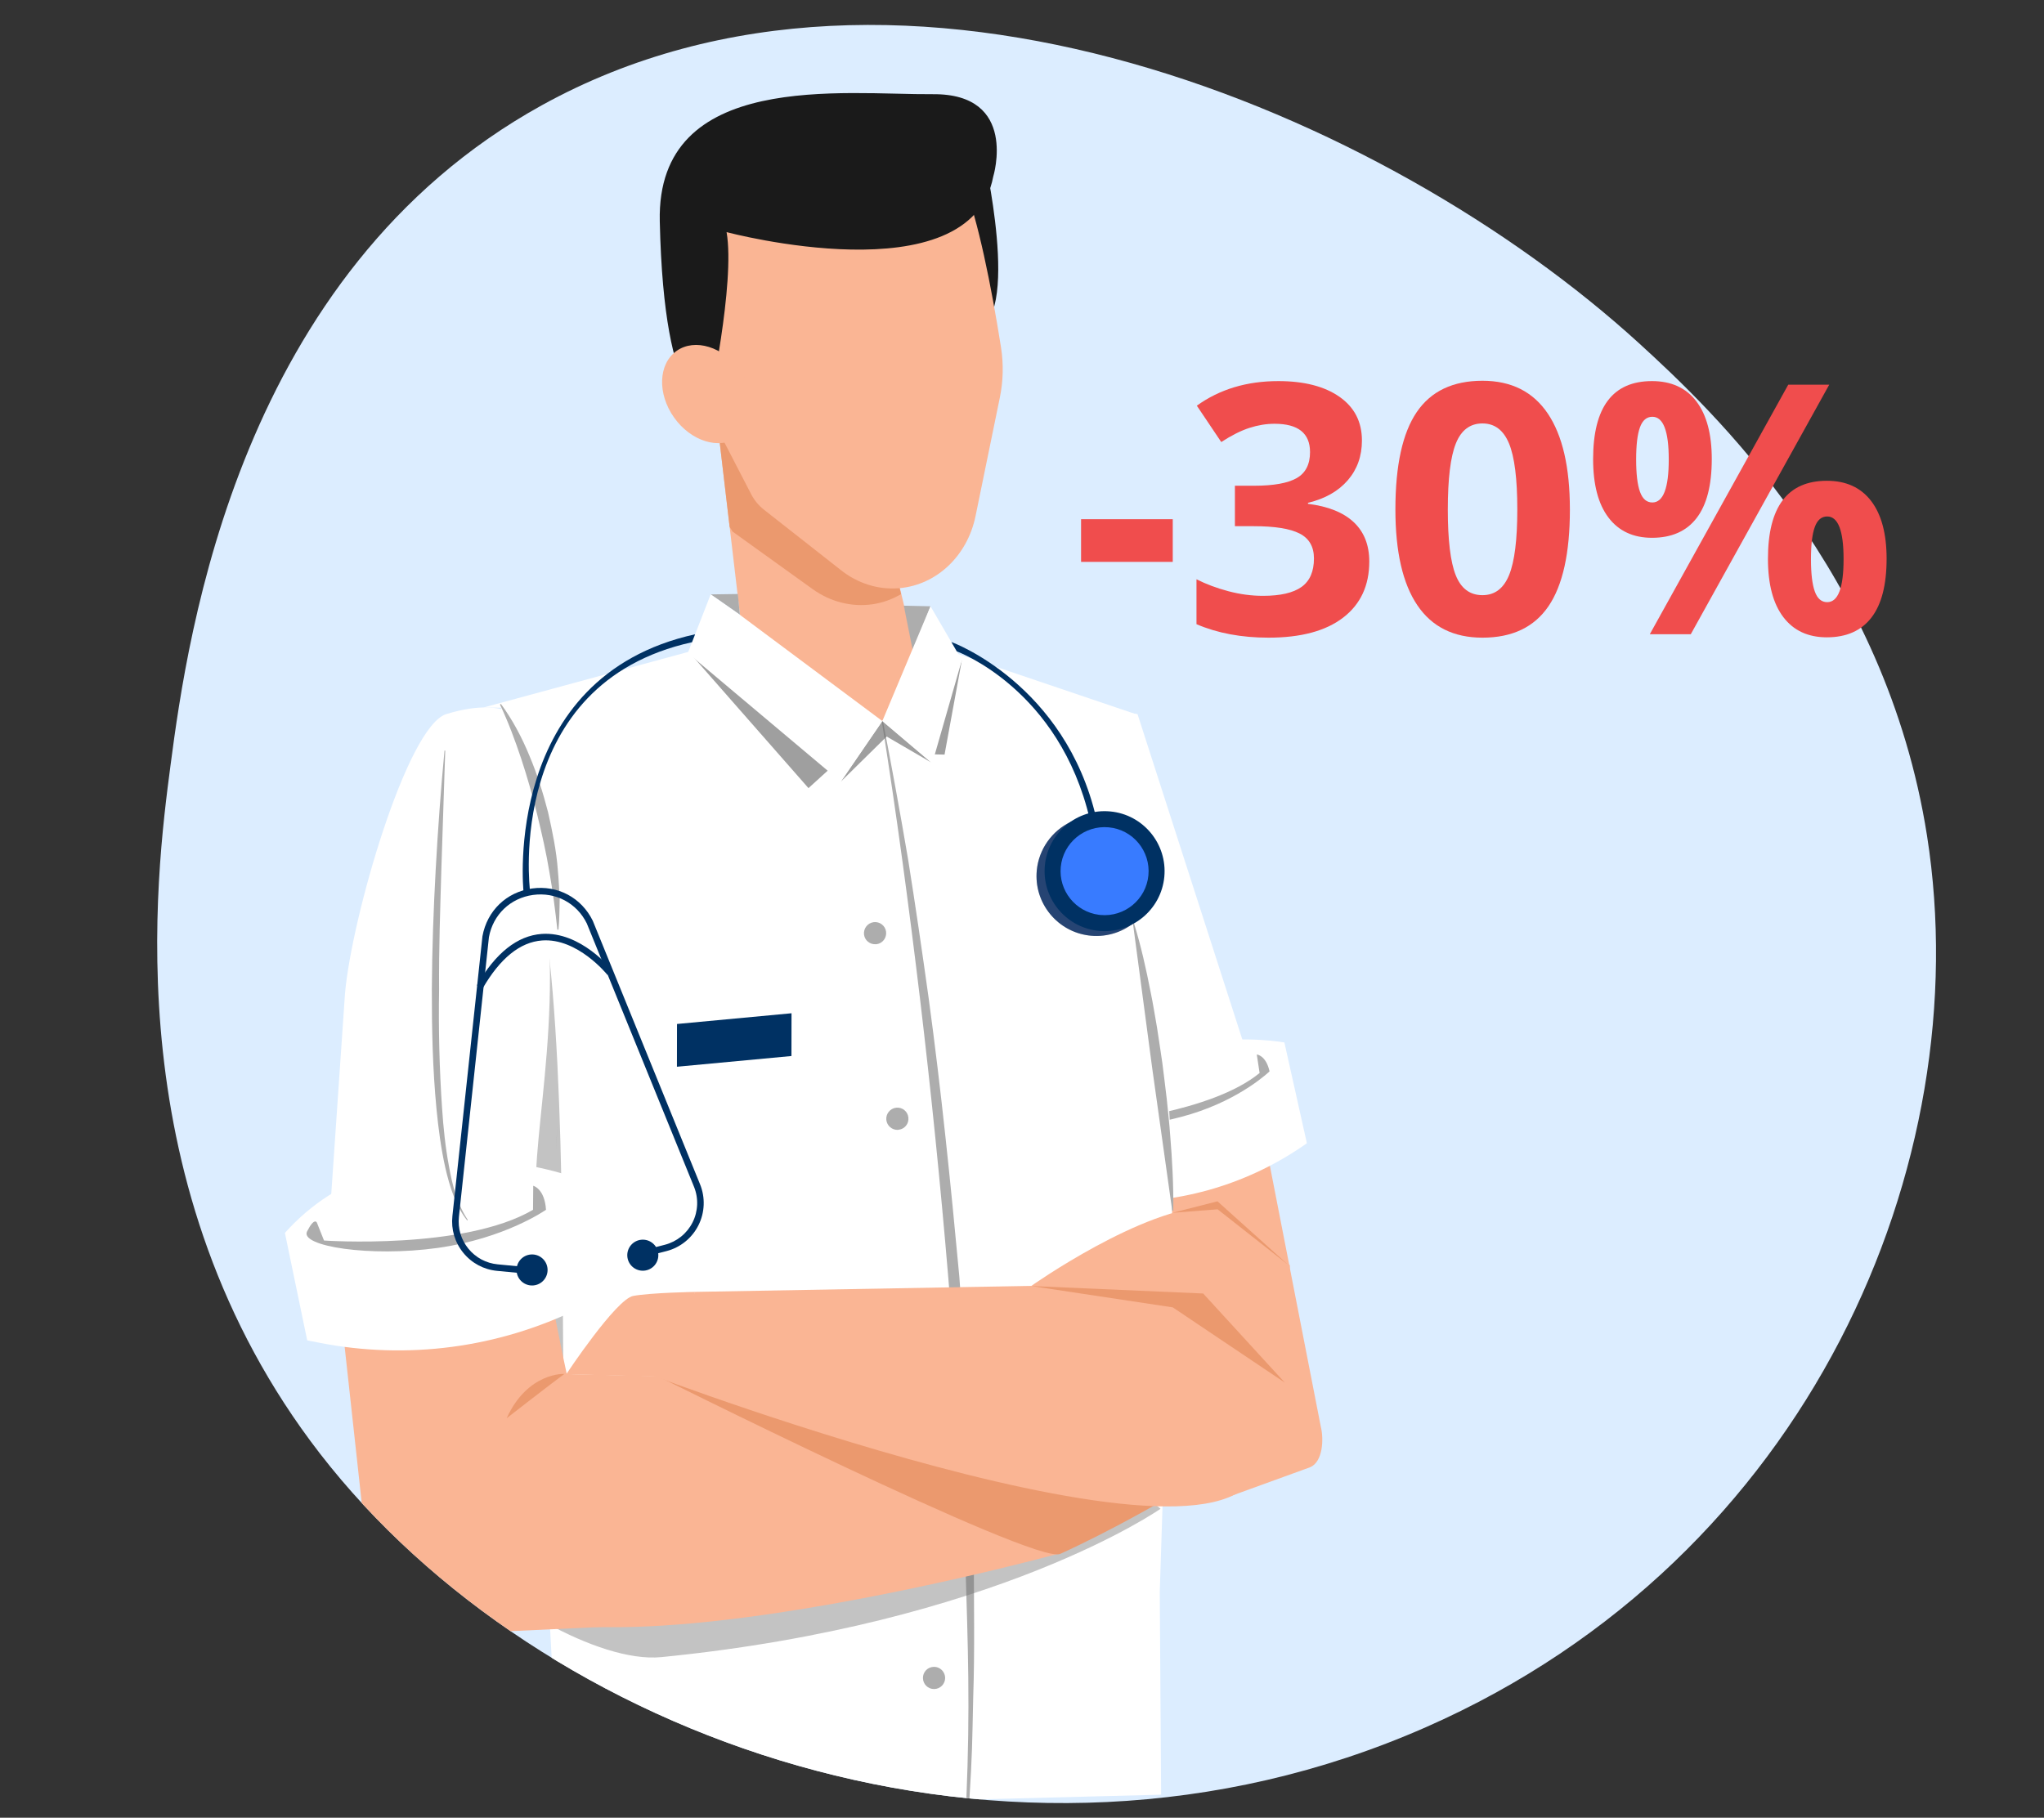 <?xml version="1.0" encoding="UTF-8"?>
<svg xmlns="http://www.w3.org/2000/svg" xmlns:xlink="http://www.w3.org/1999/xlink" viewBox="0 0 418.245 372.019">
  <rect x="0" y="0" width="418.245" height="372.019" fill="#333333" stroke="none"/>
  <defs>
    <style>.cls-1{opacity:.42;}.cls-1,.cls-2,.cls-3,.cls-4,.cls-5,.cls-6,.cls-7,.cls-8,.cls-9,.cls-10,.cls-11,.cls-12,.cls-13,.cls-14{stroke-width:0px;}.cls-1,.cls-8{fill:#707070;mix-blend-mode:multiply;}.cls-15{clip-path:url(#clippath);}.cls-2{fill:none;}.cls-3{fill:#1a1a1a;}.cls-4{fill:#003163;}.cls-5{fill:#264473;}.cls-6{fill:#eb996e;}.cls-7{fill:#dcedff;}.cls-8{opacity:.67;}.cls-9{fill:#387bff;}.cls-10{fill:#fab594;}.cls-11{fill:#adadad;}.cls-12{fill:#c9c9c9;}.cls-16{isolation:isolate;}.cls-13{fill:#f04d4d;}.cls-14{fill:#fff;}</style>
    <clipPath id="clippath">
      <path class="cls-2" d="M110.82,21.57c73.923-40.887,172.957,1.591,224.563,48.682,14.742,13.453,50.488,47.012,58.929,100.8,10.486,66.814-23.836,147.798-102.551,182.439-85.678,37.705-181.477,1.971-226.313-56.033-41.932-54.248-33.54-118.123-30.541-140.943,3.518-26.771,13.98-100.69,75.913-134.945h0Z"></path>
    </clipPath>
  </defs>
  <g class="cls-16">
    <g id="_Слой_19">
      <path class="cls-7" d="M110.82,21.57c73.923-40.887,172.957,1.591,224.563,48.682,14.742,13.453,50.488,47.012,58.929,100.8,10.486,66.814-23.836,147.798-102.551,182.439-85.678,37.705-181.477,1.971-226.313-56.033-41.932-54.248-33.54-118.123-30.541-140.943,3.518-26.771,13.98-100.69,75.913-134.945h0Z"></path>
      <g class="cls-15">
        <path class="cls-3" d="M201.65,33.4s8.389,37.976-4.909,33.916c-13.298-4.06-14.474-34.481-14.474-34.481l19.383.564Z"></path>
        <path class="cls-10" d="M218.857,239.844c5.013,16.293,10.677,31.496,15.896,40.15,7.274,22.27,16.641,26.351,16.641,26.351l16.661-6.05c2.626-1.081,2.853-5.737,2.211-8.303l-14.976-76.738-.245.091"></path>
        <path class="cls-14" d="M255.045,215.344l-22.28-69.189c-42.772-6.897-27.334,39.21-27.334,39.21,2.192,13.211,7.327,34.651,13.427,54.479"></path>
        <path class="cls-14" d="M262.811,213.349s-29.666-5.47-43.519,16.164l6.231,16.345,1.941.067c14.266.492,28.299-3.706,39.952-11.95l0-0-4.604-20.626Z"></path>
        <path class="cls-11" d="M259.779,219.262s-5.694,5.564-16.097,8.753c-10.403,3.19-21.743,3.22-20.942.708.801-2.512,1.325-1.634,1.325-1.634l1.573,2.633s22.263-2.019,32.102-10.125l-.575-3.785s1.872.148,2.614,3.451Z"></path>
        <polygon class="cls-14" points="98.926 144.799 170.774 125.286 232.767 146.28 98.926 144.799"></polygon>
        <path class="cls-14" d="M237.59,367.3l-.28-41.492,2.176-67.563c1.818-25.465-3.226-91.464-17.276-112.781l-35.216-12.3-3.601,6.131-5.762,3.584-26.262-12.193-48.862,13.394,12.029,226.387,123.053-3.168Z"></path>
        <path class="cls-11" d="M180.657,147.549c1.831,9.39,3.538,18.807,5.146,28.241,1.506,9.449,2.885,18.918,4.208,28.396,2.587,18.966,4.519,38.014,6.288,57.079,1.404,19.095,2.572,38.217,2.968,57.367.003,9.581.198,19.153-.127,28.729-.211,9.574-.194,11.415-.785,20.957l-.621.014c.785-19.102.352-30.535-.229-49.642-.731-19.102-1.887-38.186-3.468-57.238-1.598-19.049-3.523-38.071-5.784-57.055-2.278-18.98-4.814-37.934-7.822-56.812l.224-.037Z"></path>
        <path class="cls-11" d="M173.591,155.427c-.591.011-1.186-.229-1.603-.653-.439-.4-.699-.987-.71-1.577-.011-.613.228-1.186.651-1.625.825-.856,2.347-.884,3.203-.059.439.424.677.987.688,1.6.011.59-.206,1.185-.629,1.601-.423.439-.986.701-1.6.712Z"></path>
        <path class="cls-11" d="M191.147,345.677c-1.25.023-2.29-1.003-2.291-2.253h0c-.023-1.249.981-2.267,2.23-2.29h0c1.272-.023,2.291,1.003,2.314,2.251h0c.001,1.25-.981,2.268-2.23,2.291h0l-.022 0ZM187.606,305.302h0c-.068-1.249.888-2.334,2.159-2.381h0c1.249-.068,2.312.889,2.38,2.137h0c.069,1.249-.889,2.334-2.16,2.381h0c-.021.023-.045.023-.067.023h0c-1.226.023-2.244-.936-2.312-2.16ZM185.017,267.225h0c-.092-1.247.819-2.355,2.09-2.469h0c1.247-.092,2.333.842,2.447,2.09h0c.09,1.248-.844,2.333-2.091,2.447h0c-.045.001-.091.002-.136.003h0c-1.181.022-2.197-.868-2.31-2.071ZM181.361,229.214c-.136-1.248.775-2.377,2.021-2.514h0c1.247-.136,2.377.775,2.491,2.022h0c.136,1.247-.752,2.354-1.998,2.491h0c-.069.024-.136.025-.205.026h0c-1.158.021-2.173-.845-2.309-2.024ZM176.799,191.288h0c-.16-1.247.728-2.4,1.974-2.559h0c1.224-.159,2.376.706,2.536,1.953h0c.16,1.246-.706,2.398-1.952,2.557h0c-.091.002-.182.003-.273.005h0c-1.136.021-2.127-.802-2.285-1.957Z"></path>
        <path class="cls-10" d="M160.189,144.603l-8.152-13.509-5.183-44.057,27.44-7.79,14.327,59.851c1.32,10.035-20.745,12.089-28.432,5.505Z"></path>
        <path class="cls-6" d="M178.564,123.666c2.09-.305,4.035-1.038,5.81-2.065l-10.081-42.355-27.44,7.79,2.448,20.809.604.951,16.361,11.763c3.651,2.625,8.025,3.73,12.297,3.106Z"></path>
        <path class="cls-10" d="M184.067,120.374h0c7.612-.685,13.883-6.633,15.546-14.746l4.973-24.251c.695-3.387.779-6.865.241-10.28-1.991-12.656-4.731-26.206-7.61-33.38l-.435-3.477c-5.272-13.138-17.926-13.235-30.937-12.064h0c-14.283,1.286-18.75,12.137-20.261,27.675l-8.008,8.01c-.683,7.023.794,14.132,4.2,20.211l11.931,23.075c.638,1.235,1.534,2.318,2.627,3.176l15.626,12.271c3.501,2.822,7.807,4.167,12.107,3.779Z"></path>
        <path class="cls-3" d="M145.015,83.146s5.463-25.191,3.66-35.641c0,0,49.898,13.309,54.563-11.367,0,0,5.221-17.009-12.358-16.859-18.028.154-56.562-4.999-55.876,25.994.878,39.679,10.011,37.873,10.011,37.873Z"></path>
        <path class="cls-10" d="M151.472,75.845c3.457,4.876,3.227,10.978-.512,13.63-3.741,2.652-9.575.849-13.032-4.026-3.457-4.875-3.228-10.978.512-13.63,3.74-2.652,9.575-.849,13.032,4.026Z"></path>
        <polygon class="cls-8" points="140.968 133.43 165.43 161.295 180.545 147.567 140.968 133.43"></polygon>
        <polygon class="cls-8" points="196.82 135.099 189.711 154.354 193.273 154.435 196.82 135.099"></polygon>
        <polygon class="cls-8" points="180.545 147.567 172.039 159.983 181.433 150.739 190.495 156.017 180.545 147.567"></polygon>
        <polygon class="cls-11" points="184.941 123.958 190.4 124.08 186.817 133.368 184.941 123.958"></polygon>
        <polygon class="cls-14" points="190.4 124.08 196.82 135.099 190.765 156.206 180.545 147.567 190.4 124.08"></polygon>
        <path class="cls-11" d="M150.979,121.569l-5.559.082c.631.38,5.97,4.179,5.97,4.179l-.411-4.261Z"></path>
        <polyline class="cls-14" points="145.42 121.651 140.735 133.653 172.039 159.983 180.545 147.567 151.036 125.561"></polyline>
        <path class="cls-1" d="M215.623,290.066l-100.276-2.321c-.421-24.922.525-83.256-5.765-109.392,0,0-3.834-30.465-14.686-27.538l-13.379,87.492-.3,94.475,10.554-16.553c7.964,10.486,30.55,24.199,43.546,22.915,68.507-6.769,102.151-30.36,102.151-30.36l-21.844-18.716Z"></path>
        <path class="cls-11" d="M99.24,148.307c1.373.797,1.762,2.273,2.273,3.541.436,1.319.799,2.665,1.076,4.015.496,2.715.746,5.44.972,8.166.233,2.722.187,5.453.145,8.165-.028,2.719-.106,5.432-.249,8.138-.207,2.706-.505,5.396-.793,8.087-.296,2.691-.526,5.385-1.04,8.049-.456,2.669-.879,5.34-1.409,7.995-.634,2.643-1.139,5.299-1.888,7.921l-.225-.028c.603-5.354,1.276-10.701,1.769-16.066.549-5.359.994-10.729,1.322-16.103.409-5.37.593-10.755.599-16.136-.035-2.69-.108-5.383-.397-8.055-.125-1.338-.333-2.665-.614-3.975-.175-.644-.31-1.304-.574-1.915-.213-.604-.562-1.271-1.019-1.577l.053-.221Z"></path>
        <path class="cls-11" d="M113.732,235.766l.354-5.422c-.146,1.758-.258,3.579-.354,5.422Z"></path>
        <path class="cls-14" d="M109.798,245.707c-1.355-13.307,7.045-43.224-.337-73.896,0,0,9.834-34.164-18.122-25.672-8.051,2.446-19.397,41.639-20.745,57.204l-2.807,40.958c-1.351,10.632,1.06,14.923,2.108,25.589"></path>
        <path class="cls-10" d="M69.894,269.891l6.204,56.714c.523,3.113,2.886,8.174,6.041,8.261l46.107-2.136s-15.623-59.283-18.448-87.023"></path>
        <path class="cls-10" d="M95.216,315.755l15.491-34.656,104.795,2.426.87,34.508s-128.54,35.199-121.157-2.278Z"></path>
        <path class="cls-6" d="M142.751,281.841l-10.43-1.311s79.498,39.82,84.615,37.492c10.676-4.857,21.181-11.023,21.181-11.023l-22.614-23.473-72.752-1.684Z"></path>
        <path class="cls-10" d="M142.239,264.397s-9.137.169-12.663.824c-3.526.655-13.703,16.021-13.703,16.021l20.458.542,5.908-17.387Z"></path>
        <path class="cls-10" d="M257.336,295.584l-6.003-33.142-109.093,1.955-9.27,16.903s130.96,49.67,124.367,14.284Z"></path>
        <path class="cls-14" d="M116.773,240.712s-36.497-12.989-58.475,11.613l4.564,21.995,2.447.481c17.986,3.534,36.636,1.076,53.092-6.998l0-0-1.629-27.091Z"></path>
        <path class="cls-11" d="M111.722,247.591s-8.355,5.892-22.195,7.813c-13.841,1.921-28.224-.355-26.696-3.376,1.528-3.021,2.013-1.802,2.013-1.802l1.456,3.659s28.639,1.983,42.768-6.286l.043-4.917s2.343.57,2.61,4.909Z"></path>
        <path class="cls-11" d="M232.054,189.008c1.407,4.55,2.462,9.264,3.39,14.036.499,2.37.865,4.802,1.298,7.202.385,2.423.733,4.863,1.096,7.296.3,2.463.629,4.912.905,7.385.238,2.491.536,4.955.707,7.477.408,5.014.692,10.086.627,15.319l-.209.097-4.116-29.31-3.908-29.406.209-.097Z"></path>
        <path class="cls-10" d="M210.998,263.195s22.741-16.097,37.049-16.361l15.9,12.111-1.947,23.466-16.821-17.684-34.181-1.533Z"></path>
        <path class="cls-11" d="M102.507,144.081c2.411,3.287,4.31,6.902,5.844,10.638,1.575,3.727,2.781,7.592,3.79,11.501.887,3.937,1.721,7.895,2.009,11.93.193,2.008.27,4.028.373,6.037-.046,2.028-.045,4.043-.247,6.066l-.226.021c-.437-3.958-.933-7.911-1.638-11.83-.647-3.929-1.536-7.812-2.475-11.678-.945-3.866-2.035-7.696-3.284-11.475-1.26-3.772-2.647-7.517-4.349-11.107l.203-.103Z"></path>
        <path class="cls-11" d="M91.105,153.622l-.799,24.457c-.229,8.137-.524,16.264-.459,24.388-.135,8.117.057,16.238.607,24.291.27,4.026.68,8.043,1.418,11.958.689,3.915,1.733,7.807,3.835,10.932l-.099.138c-2.36-2.926-3.585-6.907-4.488-10.809-.884-3.949-1.412-8.001-1.809-12.059-.779-8.126-.964-16.313-.947-24.478.045-8.169.344-16.329.788-24.471.45-8.142,1.033-16.27,1.805-24.372l.147.025Z"></path>
        <path class="cls-2" d="M139.427,77.562s5.624-1.675,7.658,4.547"></path>
        <line class="cls-2" x1="142.239" y1="81.81" x2="144.513" y2="78.46"></line>
        <path class="cls-4" d="M223.023,167.803c-6.199-26.724-27.029-34.415-27.245-34.494l-1.105-1.905c.3.057,23.293,8.675,29.654,36.096l-1.305.302Z"></path>
        <path class="cls-12" d="M222.762,191.45c-3.082-.404-5.853-1.934-7.847-4.341-2.091-2.526-3.074-5.715-2.766-8.98.404-4.291,3.088-8.104,7.005-9.95.299-.14.658-.042.841.232.185.275.141.643-.103.867-2.002,1.839-3.244,4.331-3.498,7.019-.564,6.005,3.868,11.34,9.865,11.913l.001 0c1.935.182,3.895-.163,5.671-1.0.3-.141.657-.042.841.232.185.275.141.643-.103.867-2.563,2.352-6.006,3.516-9.447,3.192-.154-.014-.307-.032-.459-.052Z"></path>
        <path class="cls-5" d="M222.762,191.45c-3.082-.404-5.853-1.934-7.847-4.341-2.091-2.526-3.074-5.715-2.766-8.98.404-4.291,3.088-8.104,7.005-9.95.299-.14.658-.042.841.232.185.275.141.643-.103.867-2.002,1.839-3.244,4.331-3.498,7.019-.564,6.005,3.868,11.34,9.865,11.913l.001 0c1.935.182,3.895-.163,5.671-1.0.3-.141.657-.042.841.232.185.275.141.643-.103.867-2.563,2.352-6.006,3.516-9.447,3.192-.154-.014-.307-.032-.459-.052Z"></path>
        <path class="cls-4" d="M224.418,190.461c-6.507-.854-11.238-6.733-10.618-13.32.635-6.739,6.633-11.707,13.372-11.073,6.742.618,11.707,6.633,11.073,13.372l-0.0.001c-.635,6.739-6.633,11.706-13.373,11.071-.151-.014-.303-.031-.454-.051Z"></path>
        <path class="cls-9" d="M224.845,187.22c-4.775-.627-8.246-4.94-7.791-9.774.466-4.945,4.867-8.59,9.812-8.125,4.947.453,8.59,4.867,8.124,9.812l-0.0.001c-.466,4.945-4.867,8.589-9.812,8.123-.111-.01-.223-.023-.333-.037Z"></path>
        <path class="cls-4" d="M108.696,260.763l-6.982-.668c-2.727-.261-5.181-1.573-6.913-3.696-1.731-2.121-2.523-4.789-2.231-7.511l6.148-57.277c.952-5.237,4.938-9.055,10.162-9.777,5.219-.72,10.096,1.872,12.413,6.608l21.952,53.932c1.106,2.717.985,5.78-.334,8.401-1.319,2.622-3.705,4.546-6.547,5.277l-5.034,1.298-.334-1.297,5.034-1.298c2.468-.636,4.539-2.306,5.685-4.582,1.145-2.276,1.251-4.935.29-7.295l-21.933-53.89c-2.04-4.165-6.368-6.47-11.008-5.829-4.64.642-8.181,4.034-9.02,8.642l-6.141,57.228c-.254,2.363.434,4.68,1.937,6.523,1.504,1.843,3.635,2.982,6.002,3.208l6.982.668-.127,1.334Z"></path>
        <path class="cls-4" d="M128.363,257.127c-.132-1.75,1.179-3.276,2.929-3.408,1.75-.132,3.276,1.179,3.408,2.929.132,1.75-1.179,3.276-2.929,3.408-1.75.132-3.276-1.179-3.408-2.929Z"></path>
        <path class="cls-4" d="M105.701,260.15c-.132-1.75,1.179-3.276,2.929-3.408,1.75-.132,3.276,1.179,3.408,2.929.132,1.75-1.179,3.276-2.929,3.408-1.75.132-3.276-1.179-3.408-2.929Z"></path>
        <path class="cls-4" d="M98.749,202.313l-1.16-.669c3.817-6.609,8.272-10.144,13.241-10.506,7.965-.568,14.259,7.227,14.521,7.56l-1.051.831c-.06-.076-6.114-7.593-13.38-7.055-4.496.33-8.592,3.64-12.172,9.839Z"></path>
        <path class="cls-4" d="M107.124,182.496c-.051-.439-4.407-43.968,35.107-52.681l-.632,1.623c-38.346,8.455-33.195,50.477-33.145,50.904l-1.33.154Z"></path>
        <path class="cls-2" d="M183.909,66.274s3.15,9.197,4.914,15.497c1.764,6.3-9.071,5.165-9.071,5.165"></path>
        <path class="cls-2" d="M167.429,90.127s4.069,10.052,14.12,7.18"></path>
        <path class="cls-6" d="M115.497,281.181s-7.505-.407-11.828,9.079c0,0,9.138-7.121,11.828-9.079Z"></path>
        <polygon class="cls-6" points="210.998 263.195 246.196 264.726 262.891 282.957 239.978 267.568 210.998 263.195"></polygon>
        <polygon class="cls-6" points="239.893 248.212 249.119 245.86 263.536 258.817 249.15 247.496 239.893 248.212"></polygon>
        <path class="cls-2" d="M251.456,254.269c.409-.008,13.13,9.709,13.13,9.709"></path>
        <path class="cls-2" d="M252.25,260.389c.409-.007,13.13,9.709,13.13,9.709"></path>
        <path class="cls-2" d="M252.651,267.333c.409-.007,13.13,9.709,13.13,9.709"></path>
        <path class="cls-2" d="M159.072,74.492c-.014-.194-.021-.389-.022-.586-.034-5.058,4.038-9.187,9.097-9.221,5.058-.034,9.187,4.038,9.221,9.096.034,5.058-4.038,9.187-9.097,9.221-4.862.033-8.864-3.728-9.199-8.511"></path>
        <path class="cls-2" d="M206.845,71.098c.034,5.058-4.038,9.187-9.097,9.221-5.058.034-9.187-4.038-9.221-9.097-.034-5.058,4.038-9.187,9.097-9.221,5.058-.034,9.187,4.038,9.221,9.097Z"></path>
        <path class="cls-2" d="M177.301,71.848s5.862-5.66,11.227-.626"></path>
        <line class="cls-2" x1="146.662" y1="70.989" x2="159.05" y2="73.907"></line>
        <path class="cls-2" d="M192.639,58.491s3.07-3.606,7.854.27"></path>
        <path class="cls-2" d="M161.034,61.559s3.61-4.003,11.101-.841"></path>
        <polygon class="cls-4" points="161.948 216.125 138.515 218.318 138.529 209.567 161.962 207.373 161.948 216.125"></polygon>
      </g>
      <path class="cls-13" d="M221.21,114.993v-8.734h18.761v8.734h-18.761Z"></path>
      <path class="cls-13" d="M278.68,90.153c0,3.191-.967,5.904-2.899,8.14-1.934,2.236-4.646,3.773-8.141,4.612v.209c4.123.513,7.243,1.765,9.363,3.756,2.119,1.991,3.179,4.676,3.179,8.053,0,4.915-1.781,8.74-5.345,11.477-3.563,2.737-8.653,4.104-15.268,4.104-5.543,0-10.458-.919-14.743-2.76v-9.188c1.979,1.001,4.158,1.816,6.533,2.445,2.376.629,4.729.943,7.058.943,3.563,0,6.195-.605,7.896-1.817,1.699-1.21,2.55-3.155,2.55-5.834,0-2.398-.978-4.099-2.935-5.101-1.956-1.001-5.077-1.502-9.362-1.502h-3.878v-8.28h3.947c3.959,0,6.854-.518,8.682-1.555,1.828-1.036,2.742-2.812,2.742-5.327,0-3.866-2.422-5.8-7.267-5.8-1.677,0-3.383.279-5.118.839-1.735.559-3.662,1.525-5.781,2.899l-4.996-7.441c4.658-3.354,10.213-5.031,16.664-5.031,5.287,0,9.462,1.072,12.525,3.215,3.062,2.143,4.594,5.124,4.594,8.943Z"></path>
      <path class="cls-13" d="M321.233,104.268c0,8.921-1.462,15.523-4.385,19.809-2.923,4.286-7.424,6.428-13.503,6.428-5.893,0-10.335-2.212-13.328-6.638-2.993-4.425-4.489-10.958-4.489-19.599,0-9.014,1.456-15.657,4.367-19.932,2.911-4.273,7.395-6.41,13.45-6.41,5.893,0,10.347,2.235,13.363,6.708,3.016,4.472,4.524,11.017,4.524,19.634ZM296.253,104.268c0,6.266.542,10.755,1.625,13.468,1.083,2.714,2.904,4.07,5.467,4.07,2.516,0,4.332-1.374,5.45-4.123,1.118-2.748,1.677-7.22,1.677-13.415,0-6.266-.564-10.766-1.694-13.503-1.13-2.736-2.94-4.105-5.433-4.105-2.538,0-4.355,1.369-5.449,4.105-1.096,2.737-1.643,7.237-1.643,13.503Z"></path>
      <path class="cls-13" d="M350.264,93.961c0,5.357-1.036,9.381-3.109,12.07-2.073,2.69-5.112,4.035-9.118,4.035-3.843,0-6.812-1.38-8.908-4.14-2.097-2.76-3.145-6.748-3.145-11.966,0-10.644,4.018-15.966,12.053-15.966,3.936,0,6.958,1.38,9.066,4.141,2.107,2.76,3.161,6.702,3.161,11.825ZM334.788,94.031c0,2.958.262,5.165.786,6.62.524,1.456,1.368,2.184,2.533,2.184,2.235,0,3.354-2.935,3.354-8.804,0-5.822-1.118-8.734-3.354-8.734-1.165,0-2.009.717-2.533,2.148-.524,1.433-.786,3.628-.786,6.586ZM374.3,78.729l-28.333,51.076h-8.385l28.333-51.076h8.385ZM386.038,114.364c0,5.333-1.036,9.345-3.109,12.035s-5.112,4.035-9.118,4.035c-3.843,0-6.812-1.38-8.908-4.14-2.097-2.761-3.145-6.737-3.145-11.931,0-10.644,4.018-15.966,12.053-15.966,3.936,0,6.958,1.38,9.066,4.14,2.107,2.76,3.161,6.702,3.161,11.826ZM370.562,114.434c0,2.958.262,5.165.786,6.62.524,1.456,1.368,2.184,2.533,2.184,2.235,0,3.354-2.935,3.354-8.804,0-5.822-1.118-8.733-3.354-8.733-1.165,0-2.009.716-2.533,2.148-.524,1.432-.786,3.628-.786,6.585Z"></path>
    </g>
  </g>
</svg>
